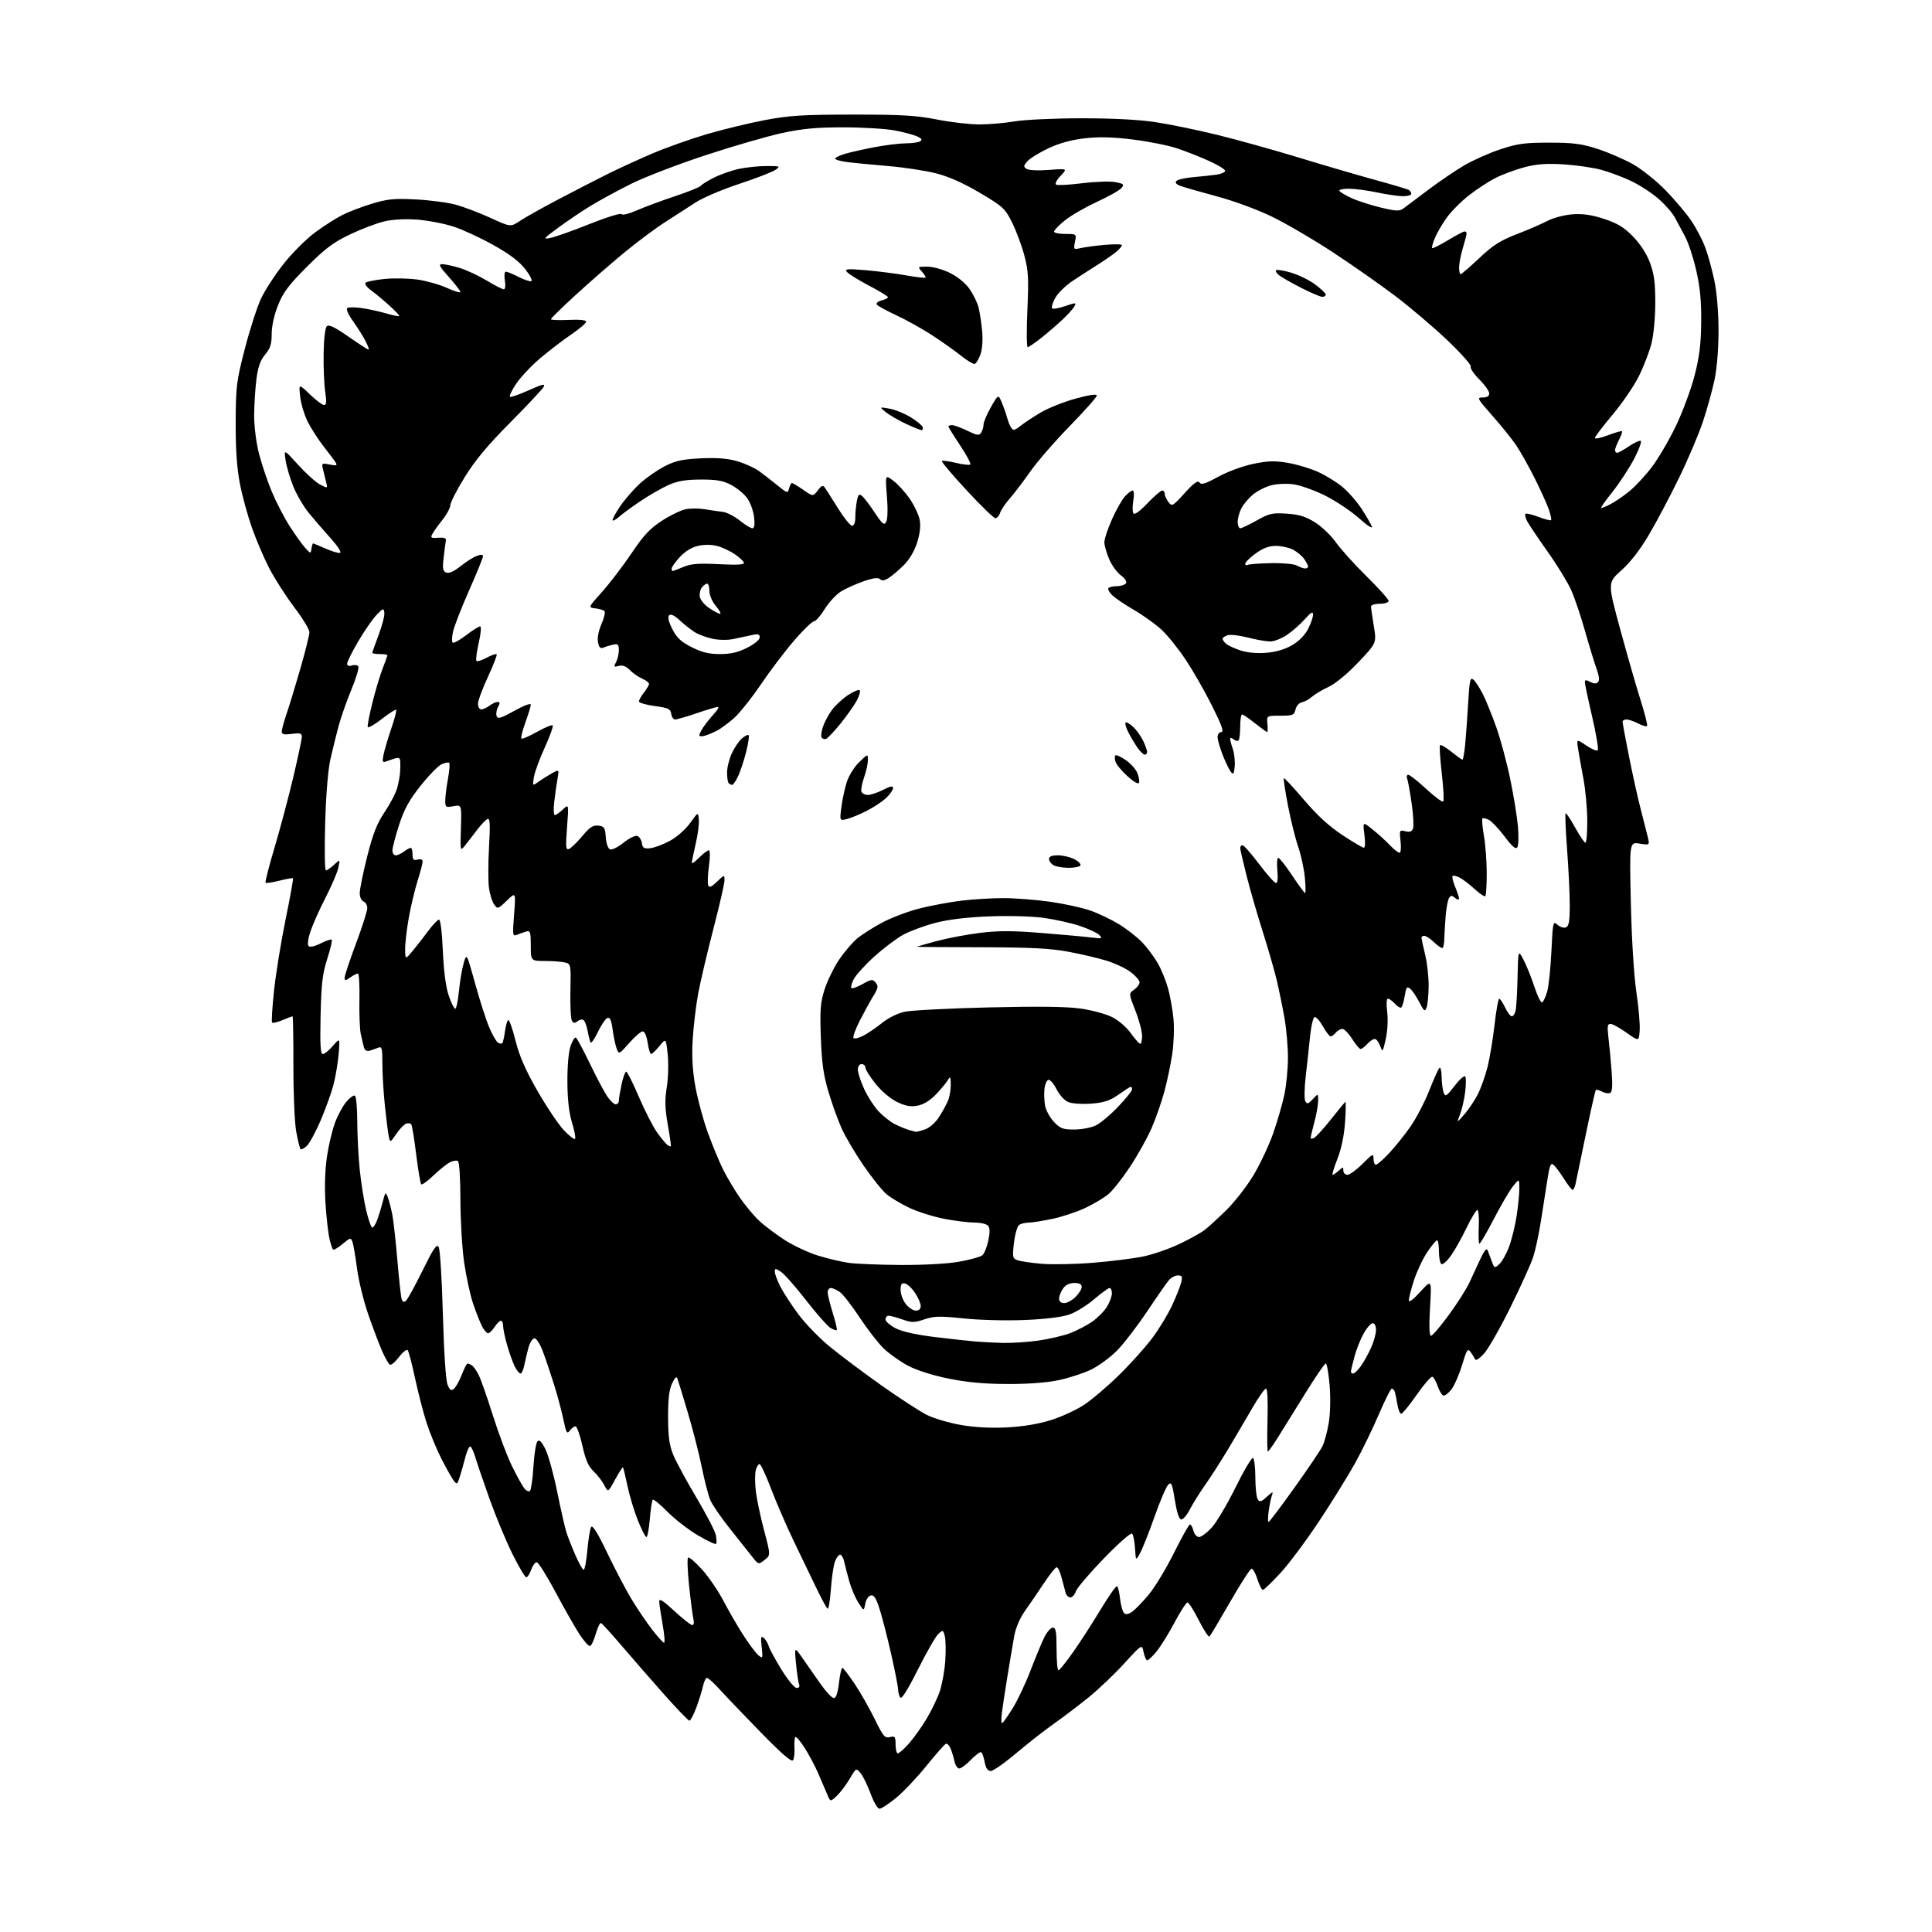 <?xml version="1.0" encoding="UTF-8" standalone="no"?>
<svg 
  version="1.1" 
  xmlns="http://www.w3.org/2000/svg" 
  xmlns:xlink="http://www.w3.org/1999/xlink" 
  xmlns:svg="http://www.w3.org/2000/svg"
  xmlns:rdf="http://www.w3.org/1999/02/22-rdf-syntax-ns#"
  xmlns:cc="http://creativecommons.org/ns#"
  xmlns:dc="http://purl.org/dc/elements/1.1/"
  viewBox="0 0 768 768"
  width="768"
  height="768"
>
<style>svg {background-color: white; }</style>"
<path stroke="none" fill="black" fill-rule="evenodd" d="M349.60,719.00C348.87,719.00 347.30,716.34 346.11,713.08C344.92,709.83 343.14,706.16 342.15,704.94C340.35,702.72 340.35,702.72 337.77,707.11C336.35,709.52 334.04,712.57 332.64,713.89C330.08,716.27 330.08,716.27 328.88,713.39C328.22,711.80 326.60,708.02 325.28,705.00C323.96,701.98 321.50,697.35 319.81,694.71C318.12,692.08 316.48,690.19 316.16,690.50C315.84,690.82 315.68,692.75 315.81,694.79C315.93,696.83 315.67,699.05 315.23,699.72C314.67,700.56 310.67,697.11 302.46,688.69C295.88,681.95 288.58,674.31 286.23,671.72C283.88,669.12 281.55,667.00 281.06,667.00C280.56,667.00 279.84,668.46 279.46,670.25C279.07,672.04 277.88,675.86 276.81,678.75C275.73,681.64 274.49,684.00 274.05,684.00C273.61,684.00 269.03,679.24 263.87,673.42C258.72,667.60 251.17,658.94 247.09,654.17C243.02,649.40 239.34,645.36 238.92,645.19C238.49,645.02 237.55,646.97 236.82,649.52C236.10,652.07 235.06,654.23 234.51,654.33C233.97,654.42 232.11,652.33 230.38,649.69C228.65,647.04 224.36,639.50 220.86,632.94C217.36,626.38 213.98,621.01 213.35,621.01C212.71,621.00 211.73,622.35 211.15,624.00C210.57,625.65 209.70,627.00 209.20,627.00C208.71,627.00 206.24,622.84 203.71,617.75C201.19,612.66 197.11,602.88 194.66,596.00C192.21,589.12 189.63,581.59 188.94,579.25C188.25,576.91 187.32,575.00 186.88,575.00C186.44,575.00 185.58,576.91 184.98,579.25C184.38,581.59 183.40,585.04 182.81,586.93C181.78,590.18 181.66,590.26 180.28,588.43C179.49,587.37 177.30,583.47 175.41,579.76C173.53,576.06 170.93,569.76 169.63,565.76C168.33,561.77 166.26,553.77 165.02,548.00C163.79,542.23 162.45,537.14 162.04,536.70C161.64,536.27 160.08,537.51 158.59,539.47C157.09,541.43 155.46,542.79 154.96,542.48C154.46,542.17 153.12,539.80 151.96,537.21C150.81,534.62 148.34,528.10 146.46,522.73C144.59,517.35 142.54,509.02 141.92,504.23C141.29,499.43 140.48,494.66 140.10,493.64C139.47,491.91 139.19,491.97 136.17,494.51C134.38,496.02 132.67,497.00 132.37,496.70C132.07,496.40 131.43,494.44 130.94,492.33C130.46,490.22 129.76,483.96 129.39,478.40C128.98,472.09 129.18,465.19 129.94,459.97C130.61,455.39 132.06,449.24 133.16,446.31C134.26,443.37 136.29,439.62 137.67,437.98C139.05,436.34 140.59,435.25 141.09,435.56C141.59,435.87 142.01,440.48 142.02,445.81C142.03,451.14 142.47,459.77 143.00,465.00C143.54,470.23 144.70,477.54 145.59,481.25C146.49,484.96 147.56,488.00 147.99,488.00C148.41,488.00 149.24,486.76 149.83,485.25C150.42,483.74 151.43,480.48 152.07,478.00C153.18,473.72 153.29,473.62 154.19,476.00C154.71,477.38 155.51,480.52 155.98,483.00C156.44,485.48 157.34,493.57 157.97,501.00C158.60,508.43 159.35,515.31 159.64,516.30C160.00,517.54 160.53,517.80 161.33,517.13C161.98,516.60 164.96,511.18 167.96,505.09C172.41,496.07 173.60,494.33 174.40,495.74C174.93,496.70 175.68,508.73 176.05,522.49C176.46,537.32 177.21,548.66 177.89,550.36C178.82,552.69 179.30,553.00 180.46,552.03C181.25,551.38 182.65,548.85 183.58,546.42C184.51,543.99 185.55,542.01 185.89,542.02C186.22,542.02 187.00,542.36 187.61,542.77C188.22,543.17 189.41,544.85 190.25,546.50C191.10,548.15 193.63,555.36 195.89,562.52C198.14,569.68 201.52,578.68 203.39,582.52C205.26,586.36 207.47,590.40 208.31,591.50C209.15,592.60 210.21,593.12 210.67,592.67C211.13,592.21 211.75,587.82 212.05,582.92C212.35,578.02 213.08,573.52 213.67,572.93C214.44,572.16 215.35,573.09 216.86,576.21C218.02,578.60 220.11,586.17 221.50,593.03C222.89,599.89 224.52,607.08 225.12,609.00C225.73,610.92 227.36,615.09 228.75,618.25C230.14,621.41 231.61,624.00 232.03,624.00C232.45,624.00 233.10,620.47 233.49,616.16C233.87,611.85 234.55,607.73 235.00,607.00C235.55,606.11 237.64,609.48 241.42,617.37C244.50,623.80 248.85,632.09 251.09,635.78C253.33,639.48 256.98,644.86 259.20,647.75C261.43,650.64 263.57,653.00 263.97,653.00C264.37,653.00 264.12,649.74 263.40,645.75C262.69,641.76 262.08,637.66 262.05,636.64C262.01,635.27 263.58,636.24 268.06,640.39C271.39,643.48 274.59,646.00 275.17,646.00C275.75,646.00 275.97,645.01 275.67,643.75C275.36,642.51 274.59,636.63 273.96,630.68C273.33,624.73 273.12,619.55 273.51,619.18C273.90,618.81 276.39,620.92 279.05,623.88C281.71,626.83 285.55,632.46 287.59,636.38C289.63,640.29 293.18,646.42 295.48,650.00C297.78,653.58 300.48,657.17 301.49,658.00C303.22,659.42 303.29,659.26 302.78,654.73C302.34,650.81 302.48,650.15 303.58,651.07C304.32,651.68 305.21,653.15 305.57,654.34C305.92,655.53 308.22,659.76 310.68,663.75C313.13,667.74 315.83,671.00 316.68,671.00C317.64,671.00 318.00,670.43 317.63,669.49C317.31,668.66 316.77,664.94 316.42,661.24C315.78,654.50 315.78,654.50 319.14,659.33C320.99,661.98 324.21,666.59 326.31,669.58C328.40,672.56 330.72,675.00 331.46,675.00C332.36,675.00 333.03,673.02 333.50,669.00C333.88,665.70 334.49,663.01 334.85,663.02C335.21,663.04 337.38,665.85 339.68,669.27C341.98,672.70 345.58,679.01 347.68,683.30C351.05,690.20 351.75,691.03 353.74,690.53C355.77,690.02 356.00,690.33 356.00,693.48C356.00,695.42 356.40,697.00 356.88,697.00C357.37,697.00 359.30,695.31 361.17,693.24C363.04,691.17 366.19,686.78 368.18,683.49C370.17,680.19 372.57,675.25 373.52,672.50C374.47,669.75 375.47,664.27 375.75,660.32C376.03,656.38 375.95,651.94 375.58,650.46C374.94,647.90 374.82,647.85 373.02,649.48C371.98,650.42 368.33,656.78 364.90,663.63C360.76,671.88 358.38,675.63 357.84,674.78C357.40,674.08 357.02,672.65 357.02,671.62C357.01,670.59 355.83,664.53 354.40,658.16C352.97,651.79 350.92,643.72 349.84,640.23C348.34,635.38 347.48,633.95 346.20,634.20C345.24,634.38 344.27,635.81 343.95,637.51C343.39,640.50 343.39,640.50 341.17,637.00C339.96,635.08 338.33,631.25 337.57,628.50C336.80,625.75 335.90,622.26 335.57,620.75C335.23,619.24 334.51,618.00 333.96,618.00C333.40,618.00 332.48,619.23 331.91,620.74C331.34,622.24 330.61,627.18 330.29,631.71C329.97,636.23 329.38,639.74 328.98,639.49C328.58,639.24 326.57,635.55 324.51,631.27C322.44,627.00 318.38,618.55 315.47,612.50C312.57,606.45 308.53,597.11 306.49,591.75C304.46,586.39 302.40,582.00 301.92,582.00C301.43,582.00 300.75,583.13 300.41,584.52C300.06,585.90 300.08,589.62 300.45,592.77C300.82,595.92 302.30,602.94 303.74,608.36C306.35,618.23 306.35,618.23 303.92,620.11C301.50,621.99 301.50,621.99 299.00,618.81C297.62,617.06 293.63,612.03 290.13,607.64C286.62,603.24 283.12,598.13 282.34,596.28C281.57,594.43 280.05,588.55 278.97,583.21C277.89,577.87 275.38,568.10 273.41,561.50C271.44,554.90 269.58,548.83 269.29,548.00C268.93,546.97 268.26,547.59 267.14,550.00C265.98,552.51 265.54,556.32 265.58,563.50C265.61,571.30 266.08,574.60 267.71,578.50C268.86,581.25 272.97,588.82 276.84,595.32C280.70,601.82 284.17,608.49 284.53,610.14C284.89,611.79 284.94,613.40 284.63,613.71C284.32,614.01 281.01,612.45 277.28,610.24C273.55,608.02 268.15,603.82 265.28,600.90C262.41,597.99 259.80,595.86 259.48,596.18C259.16,596.50 258.63,599.97 258.31,603.88C257.98,607.80 257.37,611.00 256.96,611.00C256.55,611.00 255.02,608.03 253.57,604.41C252.12,600.78 250.26,594.62 249.44,590.71C248.62,586.81 247.81,583.47 247.63,583.30C247.46,583.13 246.06,585.31 244.52,588.14C241.71,593.30 241.71,593.30 240.23,590.40C239.42,588.80 237.51,586.33 235.98,584.90C233.90,582.95 232.78,580.38 231.50,574.65C230.57,570.44 229.33,567.00 228.76,567.00C228.19,567.00 227.16,567.77 226.47,568.71C225.40,570.18 225.06,569.59 224.00,564.46C223.33,561.18 221.65,554.90 220.28,550.50C218.90,546.10 216.89,540.14 215.81,537.25C214.74,534.36 213.23,532.00 212.47,532.00C211.70,532.00 210.62,533.71 210.05,535.80C209.49,537.90 208.74,541.05 208.39,542.80C208.04,544.56 207.37,546.00 206.90,546.00C206.43,546.00 205.42,544.76 204.65,543.25C203.88,541.74 202.52,537.96 201.63,534.85C200.73,531.74 200.00,528.25 200.00,527.10C200.00,525.94 199.60,525.00 199.12,525.00C198.63,525.00 197.49,526.12 196.59,527.50C195.69,528.88 194.53,530.00 194.00,530.00C193.48,530.00 192.40,528.74 191.60,527.20C190.81,525.66 189.21,521.58 188.04,518.13C186.88,514.68 185.28,507.28 184.48,501.68C183.69,496.08 183.03,484.89 183.02,476.81C183.01,468.32 182.59,461.86 182.02,461.51C181.48,461.18 180.02,461.43 178.77,462.07C177.52,462.71 174.60,465.07 172.27,467.30C169.94,469.54 167.77,471.10 167.44,470.77C167.11,470.44 166.22,465.17 165.46,459.06C164.71,452.96 163.83,447.54 163.51,447.02C163.20,446.51 162.25,446.35 161.42,446.67C160.58,446.99 158.82,448.84 157.51,450.78C155.16,454.22 155.10,454.25 154.58,451.90C154.28,450.58 153.58,445.13 153.02,439.79C152.46,434.45 152.00,426.86 152.00,422.93C152.00,416.52 151.82,415.86 150.25,416.51C149.29,416.90 147.76,417.44 146.85,417.70C145.83,418.00 144.99,417.48 144.67,416.34C144.38,415.33 143.82,412.93 143.41,411.00C143.00,409.07 142.76,402.89 142.88,397.25C142.99,391.61 142.72,387.00 142.27,387.00C141.81,387.00 140.44,387.70 139.22,388.56C137.29,389.91 137.00,389.92 137.00,388.63C137.00,387.81 139.03,381.72 141.50,375.11C143.97,368.49 146.00,362.15 146.00,361.01C146.00,359.87 145.32,358.68 144.50,358.36C143.66,358.04 143.00,356.55 143.00,355.00C143.00,353.47 144.34,346.92 145.97,340.45C148.27,331.33 149.85,327.34 152.98,322.68C155.20,319.37 157.43,315.06 157.94,313.08C158.45,311.11 158.95,308.38 159.04,307.00C159.14,305.62 159.17,303.68 159.11,302.68C159.02,301.27 158.50,301.02 156.75,301.57C155.51,301.96 153.89,302.51 153.14,302.79C152.07,303.19 151.93,302.55 152.48,299.90C152.87,298.03 154.26,293.37 155.56,289.55C156.87,285.73 157.73,282.40 157.49,282.15C157.24,281.90 154.66,283.55 151.77,285.81C148.87,288.07 146.35,289.50 146.18,288.99C146.00,288.48 146.84,284.11 148.05,279.28C149.25,274.45 151.09,268.35 152.12,265.71C153.15,263.08 154.00,260.72 154.00,260.46C154.00,260.21 152.65,260.00 151.00,260.00C149.35,260.00 148.00,259.79 148.00,259.52C148.00,259.26 149.14,256.01 150.54,252.30C151.94,248.59 152.95,244.64 152.78,243.52C152.51,241.66 152.26,241.74 149.63,244.50C148.06,246.15 144.80,250.87 142.39,254.98C139.97,259.09 138.00,263.06 138.00,263.80C138.00,264.66 138.68,264.92 139.92,264.53C140.97,264.19 142.11,264.37 142.45,264.92C142.80,265.48 141.54,269.66 139.65,274.22C137.77,278.77 135.51,285.20 134.63,288.50C133.74,291.80 132.30,297.65 131.41,301.50C130.40,305.89 129.60,315.49 129.26,327.25C128.96,337.56 129.09,346.00 129.55,346.00C130.00,346.00 131.47,344.99 132.80,343.75C135.23,341.50 135.23,341.50 134.49,344.95C134.09,346.84 131.80,352.19 129.41,356.83C127.02,361.47 124.33,367.50 123.42,370.23C122.44,373.19 122.14,375.54 122.69,376.09C123.23,376.63 125.16,376.20 127.48,375.01C129.62,373.92 131.59,373.26 131.87,373.54C132.15,373.82 131.35,377.25 130.08,381.17C128.20,387.03 127.73,391.03 127.44,403.65C127.18,415.13 127.40,419.00 128.30,419.01C128.96,419.01 130.77,417.55 132.33,415.76C135.16,412.50 135.16,412.50 134.61,419.00C134.32,422.57 133.37,428.14 132.52,431.37C131.66,434.60 129.36,440.97 127.40,445.54C125.43,450.11 122.97,454.63 121.91,455.58C120.85,456.54 119.75,457.08 119.46,456.79C119.17,456.50 118.41,453.39 117.76,449.88C117.11,446.35 116.61,434.69 116.63,423.75C116.65,412.89 116.50,404.00 116.30,404.00C116.10,404.00 114.31,404.68 112.31,405.51C110.32,406.35 108.45,406.79 108.16,406.50C107.87,406.20 108.22,400.46 108.94,393.73C109.65,387.00 111.72,374.30 113.53,365.50C115.33,356.70 116.66,349.34 116.47,349.14C116.27,348.95 113.85,349.37 111.08,350.08C108.30,350.79 105.83,351.16 105.57,350.90C105.31,350.65 106.91,344.38 109.12,336.97C111.33,329.56 114.68,316.98 116.57,309.00C118.45,301.02 119.99,293.76 120.00,292.85C120.00,291.49 119.27,291.29 116.00,291.73C112.90,292.14 112.00,291.93 112.00,290.79C112.00,289.98 112.88,286.75 113.96,283.62C115.03,280.49 117.51,272.37 119.46,265.58C121.41,258.78 123.00,252.36 123.00,251.30C123.00,250.23 120.30,245.80 117.00,241.43C113.69,237.07 109.24,230.12 107.09,226.00C104.95,221.88 101.82,214.57 100.14,209.77C98.45,204.98 96.30,197.10 95.36,192.27C94.17,186.19 93.66,178.75 93.69,168.00C93.74,153.56 93.99,151.55 97.32,138.67C99.28,131.06 102.19,122.06 103.78,118.67C105.38,115.28 109.47,109.00 112.87,104.72C116.28,100.45 121.86,94.89 125.28,92.37C128.70,89.85 133.54,86.75 136.03,85.49C138.51,84.23 143.85,82.19 147.87,80.97C154.10,79.08 156.71,78.83 165.35,79.28C170.93,79.57 178.10,80.52 181.28,81.40C184.45,82.27 190.64,84.63 195.02,86.63C202.99,90.28 202.99,90.28 206.75,87.77C208.81,86.39 215.70,82.54 222.05,79.20C228.41,75.86 237.18,71.35 241.55,69.17C245.92,66.99 253.93,63.32 259.35,61.01C264.77,58.69 274.45,55.26 280.85,53.37C287.26,51.48 297.68,48.95 304.00,47.75C313.76,45.90 319.06,45.57 339.00,45.55C358.45,45.54 364.22,45.88 372.50,47.52C378.00,48.61 385.65,49.48 389.50,49.46C393.35,49.44 399.65,48.89 403.50,48.23C407.35,47.58 419.17,47.03 429.76,47.02C442.02,47.01 452.70,47.55 459.18,48.53C464.78,49.37 475.83,51.64 483.76,53.58C491.68,55.52 506.23,59.57 516.10,62.58C525.97,65.60 539.67,69.61 546.56,71.50C553.44,73.38 559.51,75.19 560.04,75.52C560.57,75.85 561.00,76.54 561.00,77.06C561.00,77.58 559.54,78.00 557.75,78.00C555.96,78.00 551.35,77.33 547.50,76.52C543.65,75.70 538.56,75.03 536.19,75.02C533.82,75.01 532.13,75.40 532.43,75.88C532.73,76.37 534.89,77.66 537.24,78.74C539.58,79.83 544.77,81.50 548.77,82.47C554.95,83.96 556.31,84.02 557.89,82.86C558.92,82.11 563.30,78.82 567.63,75.55C571.96,72.27 578.42,67.88 582.00,65.77C585.58,63.67 592.10,60.77 596.50,59.32C603.30,57.08 606.23,56.69 616.00,56.71C625.52,56.72 628.82,57.16 635.17,59.23C639.38,60.61 645.68,63.34 649.17,65.30C652.65,67.26 658.48,71.94 662.13,75.68C665.78,79.43 670.36,84.87 672.32,87.77C674.27,90.66 676.77,95.43 677.86,98.36C678.96,101.29 680.59,107.24 681.50,111.59C682.49,116.38 683.14,124.24 683.14,131.50C683.14,138.65 682.50,146.53 681.55,151.00C680.67,155.12 678.62,162.55 676.98,167.50C675.34,172.45 671.08,182.50 667.50,189.84C663.93,197.18 658.55,207.37 655.53,212.48C652.01,218.48 648.10,223.53 644.54,226.70C639.03,231.62 639.03,231.62 644.03,250.06C646.79,260.20 650.44,272.90 652.15,278.29C653.86,283.67 655.02,288.31 654.72,288.61C654.43,288.91 652.82,288.44 651.14,287.57C649.47,286.71 647.40,286.00 646.55,286.00C645.70,286.00 645.00,286.41 645.00,286.92C645.00,287.42 646.15,293.61 647.55,300.67C648.95,307.73 651.03,317.10 652.17,321.50C653.31,325.90 654.59,330.96 655.02,332.74C655.79,335.99 655.79,335.99 651.76,335.35C647.73,334.70 647.73,334.70 648.29,359.10C648.62,373.47 649.52,387.96 650.48,394.34C651.37,400.30 651.97,407.17 651.80,409.60C651.50,414.02 651.50,414.02 646.57,410.51C643.86,408.58 640.99,407.00 640.18,407.00C639.01,407.00 638.85,408.02 639.36,412.25C639.71,415.14 640.28,421.15 640.63,425.61C641.07,431.13 640.92,433.93 640.16,434.40C639.54,434.78 638.09,434.59 636.94,433.97C635.78,433.35 634.62,433.04 634.37,433.29C634.13,433.54 632.31,441.57 630.35,451.12C628.38,460.68 626.54,469.51 626.27,470.75C625.99,471.99 625.48,473.00 625.13,473.00C624.79,473.00 623.25,471.02 621.72,468.60C620.19,466.18 618.32,463.68 617.57,463.06C616.44,462.12 615.99,463.21 615.07,469.21C614.45,473.22 613.29,480.60 612.50,485.62C611.71,490.63 610.36,496.93 609.49,499.62C608.62,502.30 604.58,511.25 600.51,519.50C596.43,527.75 591.70,536.08 589.99,538.00C588.27,539.94 586.67,541.01 586.41,540.39C586.14,539.78 585.33,538.47 584.61,537.48C583.43,535.87 583.06,536.43 581.17,542.68C580.00,546.53 578.08,550.90 576.91,552.39C575.74,553.88 574.30,554.93 573.71,554.74C573.12,554.54 572.13,552.86 571.50,551.00C570.87,549.14 569.92,547.47 569.38,547.29C568.84,547.11 566.03,550.35 563.14,554.48C560.26,558.62 557.49,562.00 556.99,562.00C556.50,562.00 555.81,560.31 555.47,558.25C555.12,556.19 554.67,553.94 554.45,553.25C554.24,552.56 553.71,552.00 553.27,552.00C552.83,552.00 550.51,556.61 548.10,562.25C545.69,567.89 541.48,576.55 538.74,581.50C536.00,586.45 529.59,596.80 524.50,604.50C519.41,612.20 512.45,621.54 509.03,625.25C505.62,628.96 502.46,632.00 502.01,632.00C501.56,632.00 500.58,630.09 499.84,627.75C499.11,625.41 498.05,623.54 497.50,623.60C496.95,623.65 493.12,629.58 489.00,636.77C484.88,643.95 481.19,650.14 480.81,650.52C480.44,650.90 478.52,648.01 476.55,644.10C474.58,640.20 472.56,637.00 472.06,637.00C471.55,637.00 469.22,640.61 466.87,645.02C464.52,649.43 461.31,654.60 459.73,656.52C458.15,658.43 456.49,660.00 456.05,660.00C455.61,660.00 454.96,658.54 454.60,656.76C453.96,653.53 453.96,653.53 446.89,661.27C443.00,665.53 436.60,671.62 432.66,674.80C428.72,677.98 422.48,682.71 418.79,685.31C415.11,687.91 408.38,693.18 403.84,697.02C399.30,700.86 394.80,704.00 393.84,704.00C392.63,704.00 391.89,702.91 391.43,700.49C391.07,698.56 390.45,696.78 390.05,696.53C389.64,696.28 387.81,697.64 385.96,699.54C384.12,701.44 382.03,703.00 381.32,703.00C380.62,703.00 379.77,701.76 379.45,700.25C379.13,698.74 378.44,696.45 377.92,695.17C377.40,693.89 376.55,692.99 376.03,693.17C375.52,693.35 372.01,697.32 368.23,702.00C364.45,706.67 359.01,712.41 356.14,714.75C353.27,717.09 350.33,719.00 349.60,719.00zM398.32,685.00C398.61,685.00 400.46,682.41 402.44,679.25C404.42,676.09 407.67,669.23 409.67,664.00C411.67,658.78 414.15,652.81 415.18,650.75C416.20,648.69 417.71,647.00 418.52,647.00C419.71,647.00 420.00,648.66 420.00,655.50C420.00,660.17 420.34,663.99 420.75,663.98C421.16,663.97 423.79,660.71 426.59,656.73C429.38,652.76 434.30,645.14 437.52,639.80C440.73,634.47 443.67,630.30 444.05,630.53C444.43,630.76 444.97,633.03 445.25,635.56C445.54,638.10 446.24,640.64 446.80,641.20C447.51,641.91 448.54,641.74 450.08,640.65C451.32,639.79 454.31,636.70 456.72,633.79C459.13,630.88 463.62,623.44 466.70,617.25C469.77,611.06 472.62,606.00 473.03,606.00C473.45,606.00 474.07,607.12 474.41,608.50C474.76,609.88 475.76,611.00 476.63,611.00C477.51,611.00 479.78,609.31 481.67,607.25C483.57,605.19 487.83,597.99 491.16,591.25C494.48,584.52 497.60,579.25 498.10,579.56C498.59,579.87 499.01,583.35 499.02,587.31C499.02,591.26 499.45,595.16 499.96,595.97C500.75,597.21 501.32,597.06 503.61,594.97C505.94,592.85 506.22,592.77 505.61,594.45C505.22,595.53 504.64,598.34 504.32,600.70C503.99,603.07 503.98,605.00 504.28,605.00C504.59,605.00 509.20,598.89 514.53,591.43C519.86,583.96 524.88,576.54 525.68,574.93C526.48,573.33 527.62,569.14 528.20,565.63C528.82,561.88 528.96,555.68 528.54,550.62C528.14,545.88 527.46,542.00 527.02,542.00C526.58,542.00 522.95,547.29 518.95,553.75C514.95,560.21 510.06,568.08 508.09,571.24C506.12,574.40 504.27,576.99 504.00,576.99C503.73,577.00 503.66,571.38 503.85,564.50C504.07,556.85 503.83,552.00 503.24,552.00C502.70,552.00 500.25,555.49 497.79,559.75C495.32,564.01 491.02,571.33 488.23,576.00C485.43,580.67 481.34,587.07 479.12,590.20C476.90,593.34 474.16,597.73 473.02,599.95C471.89,602.18 470.36,604.00 469.62,604.00C468.72,604.00 467.87,601.48 467.04,596.38C465.97,589.71 465.63,588.94 464.36,590.21C463.56,591.01 461.13,596.71 458.96,602.87C456.79,609.04 454.22,615.52 453.25,617.29C451.50,620.50 451.50,620.50 451.19,615.50C451.02,612.75 450.50,610.11 450.03,609.64C449.55,609.16 444.59,613.51 438.84,619.46C433.15,625.34 428.12,631.24 427.67,632.57C427.21,633.91 426.23,635.00 425.48,635.00C424.74,635.00 423.91,634.21 423.63,633.25C423.35,632.29 422.62,629.59 422.02,627.25C421.42,624.91 420.53,623.00 420.05,623.00C419.57,623.00 417.32,625.81 415.04,629.25C412.76,632.69 409.38,637.64 407.52,640.26C405.46,643.16 403.77,647.06 403.19,650.26C402.67,653.14 401.44,660.45 400.45,666.50C399.46,672.55 398.46,679.19 398.22,681.25C397.98,683.31 398.03,685.00 398.32,685.00zM400.37,567.41C406.79,567.07 412.90,566.05 417.87,564.47C422.07,563.14 427.98,560.41 431.00,558.40C434.02,556.40 440.24,551.10 444.81,546.63C449.38,542.16 455.34,535.53 458.04,531.90C460.75,528.28 464.30,522.43 465.93,518.90C467.56,515.38 469.19,511.26 469.55,509.75C470.11,507.46 469.89,507.00 468.26,507.00C467.19,507.00 465.62,507.79 464.77,508.75C463.92,509.71 459.97,515.38 455.98,521.34C451.99,527.30 446.56,534.34 443.92,536.99C441.27,539.64 436.71,542.98 433.78,544.41C430.85,545.84 425.09,547.73 420.98,548.61C416.21,549.63 408.77,550.19 400.45,550.16C391.23,550.13 384.34,549.50 376.96,547.99C370.67,546.71 364.29,544.67 360.89,542.86C357.79,541.21 353.48,538.15 351.31,536.07C349.14,533.98 344.84,528.43 341.74,523.74C338.65,519.04 335.09,514.48 333.84,513.60C332.58,512.72 330.98,512.00 330.28,512.00C329.57,512.00 329.01,512.79 329.01,513.75C329.02,514.71 329.93,518.38 331.03,521.90C332.13,525.42 332.85,528.49 332.62,528.72C332.38,528.95 331.23,528.54 330.05,527.82C328.87,527.09 324.51,522.14 320.37,516.81C316.23,511.48 311.75,506.41 310.42,505.54C308.23,504.11 308.00,504.11 308.00,505.52C308.00,506.38 308.95,508.97 310.12,511.29C311.29,513.61 314.49,518.55 317.24,522.28C319.99,526.01 325.64,531.86 329.80,535.28C333.96,538.70 343.24,545.66 350.43,550.75C357.62,555.83 365.75,561.12 368.50,562.48C371.25,563.85 377.32,565.63 382.00,566.45C387.56,567.41 393.92,567.74 400.37,567.41zM537.93,546.00C538.44,546.00 539.80,544.68 540.95,543.07C542.09,541.46 543.92,538.20 544.99,535.82C546.07,533.45 546.97,530.26 546.98,528.75C546.99,527.13 546.46,526.00 545.68,526.00C544.96,526.00 543.33,527.84 542.07,530.09C540.81,532.34 539.15,536.50 538.40,539.34C537.64,542.18 537.02,544.84 537.01,545.25C537.01,545.66 537.42,546.00 537.93,546.00zM398.68,533.83C402.08,533.92 408.35,533.51 412.63,532.92C416.91,532.32 422.62,530.99 425.33,529.97C428.04,528.94 432.00,526.89 434.13,525.41C436.26,523.93 438.91,521.27 440.00,519.49C441.10,517.72 442.00,515.30 442.00,514.13C442.00,512.96 441.59,512.00 441.08,512.00C440.58,512.00 437.82,514.00 434.95,516.45C432.08,518.90 427.66,521.64 425.12,522.53C422.21,523.56 415.64,524.37 407.40,524.72C400.05,525.03 389.41,524.76 383.13,524.10C373.59,523.10 371.31,523.16 367.47,524.46C363.49,525.81 362.50,525.82 358.74,524.51C356.41,523.69 353.94,523.02 353.25,523.01C352.56,523.01 352.00,523.67 352.00,524.48C352.00,525.29 353.83,526.89 356.08,528.04C358.69,529.37 364.33,530.62 371.83,531.52C378.25,532.30 385.52,533.09 388.00,533.29C390.48,533.49 395.28,533.73 398.68,533.83zM568.84,531.00C569.40,531.00 572.58,527.29 575.90,522.75C579.22,518.21 582.88,512.48 584.04,510.00C585.20,507.52 587.18,503.25 588.45,500.50C590.00,497.16 590.96,496.00 591.35,497.00C591.68,497.82 592.42,499.80 593.00,501.38C594.02,504.17 594.12,504.21 596.00,502.50C597.08,501.52 598.82,498.43 599.87,495.61C600.92,492.80 602.28,487.26 602.89,483.31C603.50,479.35 603.98,474.40 603.96,472.31C603.93,468.50 603.93,468.50 601.48,471.49C600.14,473.14 596.67,479.07 593.77,484.66C590.88,490.26 588.29,494.63 588.03,494.36C587.77,494.10 587.68,490.99 587.84,487.44C588.00,483.90 587.74,481.00 587.26,481.00C586.78,481.00 584.84,484.23 582.94,488.17C581.05,492.11 578.25,497.08 576.72,499.21C575.19,501.33 573.50,502.81 572.97,502.48C572.43,502.15 572.00,499.88 572.00,497.44C572.00,495.00 571.66,493.01 571.25,493.03C570.84,493.04 569.07,495.18 567.33,497.78C565.59,500.37 563.23,505.39 562.08,508.92C560.94,512.44 560.02,516.04 560.04,516.92C560.07,517.89 561.84,516.56 564.60,513.50C569.12,508.50 569.12,508.50 568.46,519.75C568.03,527.21 568.16,531.00 568.84,531.00zM364.07,521.00C365.28,521.00 366.00,520.31 366.00,519.15C366.00,518.13 364.97,515.77 363.71,513.90C362.46,512.04 360.66,510.37 359.71,510.18C358.41,509.93 358.00,510.55 358.00,512.79C358.00,514.41 358.93,516.92 360.07,518.37C361.21,519.81 363.01,521.00 364.07,521.00zM423.05,518.00C424.17,518.00 426.20,516.90 427.55,515.55C428.90,514.20 430.00,512.40 430.00,511.55C430.00,510.50 429.04,510.00 427.06,510.00C425.15,510.00 423.57,510.78 422.56,512.22C421.70,513.44 421.00,515.24 421.00,516.22C421.00,517.35 421.75,518.00 423.05,518.00zM358.00,502.84C367.25,502.89 376.65,502.37 381.31,501.54C385.60,500.77 389.74,499.63 390.49,499.01C391.25,498.38 392.31,495.77 392.86,493.20C393.54,490.00 393.53,488.13 392.81,487.27C392.23,486.57 389.82,486.00 387.47,486.00C385.11,486.00 379.69,485.33 375.42,484.52C371.16,483.70 364.93,481.75 361.58,480.18C358.24,478.60 354.09,476.13 352.36,474.67C350.64,473.21 346.51,468.04 343.18,463.18C339.85,458.32 335.94,451.68 334.50,448.42C333.05,445.17 330.72,438.68 329.32,434.00C327.36,427.45 326.66,422.52 326.30,412.50C325.90,401.51 326.12,398.55 327.76,393.40C328.83,390.04 331.39,384.74 333.46,381.63C335.52,378.52 338.84,374.63 340.82,373.00C342.81,371.36 347.37,368.48 350.96,366.59C354.56,364.71 361.10,362.25 365.50,361.13C369.90,360.02 377.31,358.63 381.97,358.05C386.63,357.47 394.28,357.01 398.97,357.02C403.66,357.03 412.00,357.68 417.50,358.47C423.00,359.26 430.12,360.81 433.32,361.92C436.52,363.03 441.70,365.50 444.82,367.40C447.94,369.31 452.13,372.58 454.12,374.68C456.11,376.78 458.89,380.52 460.29,383.00C461.70,385.48 463.52,389.98 464.35,393.00C465.17,396.02 466.13,401.43 466.48,405.00C466.82,408.57 466.60,414.88 465.98,419.00C465.37,423.12 463.95,429.88 462.83,434.00C461.72,438.12 459.44,444.62 457.78,448.44C456.12,452.26 452.30,459.11 449.30,463.67C446.30,468.22 442.42,473.16 440.68,474.63C438.93,476.11 434.76,478.61 431.41,480.18C428.06,481.75 422.21,483.70 418.41,484.50C414.61,485.31 410.38,485.98 409.00,486.00C407.62,486.02 405.90,486.41 405.16,486.88C404.42,487.35 403.48,490.53 403.08,493.96C402.40,499.69 402.51,500.24 404.42,500.95C405.57,501.37 409.88,502.01 414.00,502.37C418.12,502.73 427.35,502.55 434.50,501.97C441.65,501.39 450.63,500.26 454.46,499.47C458.30,498.67 464.74,496.45 468.79,494.52C472.84,492.60 477.35,490.10 478.82,488.97C480.30,487.84 484.23,484.24 487.56,480.96C490.89,477.69 495.76,471.40 498.39,466.98C501.02,462.56 504.51,455.09 506.16,450.38C507.80,445.66 509.78,438.81 510.56,435.15C511.33,431.49 511.97,424.90 511.98,420.50C511.99,416.10 511.35,408.90 510.57,404.50C509.78,400.10 508.41,393.43 507.53,389.67C506.64,385.92 504.15,377.27 501.99,370.46C499.82,363.64 496.91,353.58 495.53,348.10C494.14,342.62 493.00,337.66 493.00,337.07C493.00,336.48 493.42,336.00 493.94,336.00C494.46,336.00 497.43,339.38 500.53,343.50C503.64,347.62 506.64,351.00 507.22,351.00C507.86,351.00 508.07,349.10 507.77,346.00C507.51,343.25 507.67,341.00 508.14,341.00C508.60,341.00 511.08,344.15 513.64,348.00C516.20,351.85 518.52,355.00 518.79,355.00C519.07,355.00 519.02,352.19 518.69,348.75C518.36,345.31 517.18,339.86 516.06,336.63C514.94,333.41 513.11,326.03 511.99,320.23C510.88,314.44 510.13,309.54 510.33,309.33C510.54,309.13 514.14,313.00 518.33,317.93C523.57,324.08 528.37,328.49 533.62,331.95C537.83,334.73 541.68,337.00 542.17,337.00C542.67,337.00 542.76,334.71 542.38,331.79C541.69,326.58 541.69,326.58 545.59,329.70C547.74,331.41 550.82,334.21 552.44,335.91C554.05,337.61 555.80,339.00 556.32,339.00C556.85,339.00 557.03,336.99 556.74,334.42C556.24,329.99 556.30,329.86 558.64,330.44C560.36,330.88 561.23,330.57 561.70,329.35C562.06,328.41 561.81,323.91 561.15,319.33C560.49,314.76 559.69,310.34 559.37,309.51C559.05,308.68 559.26,308.00 559.84,308.00C560.41,308.00 563.63,310.54 566.97,313.64C570.32,316.74 573.35,318.98 573.71,318.62C574.07,318.27 573.80,313.21 573.12,307.37C572.45,301.54 572.14,296.52 572.45,296.22C572.75,295.92 574.77,297.09 576.94,298.83C579.11,300.57 581.09,302.00 581.35,302.00C581.61,302.00 582.08,299.41 582.40,296.25C582.72,293.09 583.26,285.65 583.60,279.72C584.14,270.40 584.42,269.11 585.69,270.16C586.50,270.83 588.19,273.43 589.46,275.94C590.73,278.45 593.15,284.41 594.84,289.19C596.52,293.97 599.00,303.19 600.34,309.69C601.69,316.18 603.06,324.65 603.40,328.50C603.74,332.35 603.63,336.09 603.16,336.80C602.55,337.74 601.17,336.58 598.15,332.58C595.86,329.54 593.05,326.56 591.90,325.95C590.76,325.34 589.59,325.07 589.30,325.36C589.01,325.65 589.28,328.76 589.89,332.28C590.50,335.79 591.00,342.49 591.00,347.17C591.00,351.84 590.75,355.92 590.44,356.23C590.13,356.54 588.24,355.29 586.25,353.46C584.25,351.63 581.58,349.58 580.31,348.90C579.04,348.22 577.75,347.92 577.44,348.22C577.13,348.53 577.58,350.46 578.44,352.51C579.30,354.57 580.00,356.69 580.00,357.24C580.00,357.79 579.29,357.66 578.42,356.94C577.12,355.86 576.70,355.87 576.00,357.00C575.53,357.75 574.95,360.87 574.69,363.93C574.44,367.00 574.19,371.02 574.14,372.89C574.10,374.75 573.82,376.52 573.52,376.81C573.22,377.11 571.72,376.15 570.18,374.68C568.65,373.20 566.85,372.00 566.20,372.00C565.54,372.00 565.02,372.34 565.04,372.75C565.06,373.16 565.72,376.20 566.52,379.50C567.32,382.80 567.94,388.43 567.91,392.00C567.88,395.57 567.51,399.40 567.08,400.50C566.39,402.27 566.06,402.03 564.22,398.43C563.08,396.20 561.45,393.79 560.60,393.08C559.26,391.97 558.97,392.35 558.40,395.92C558.03,398.19 557.41,400.25 557.00,400.50C556.60,400.75 555.46,400.06 554.48,398.98C553.49,397.89 552.26,397.00 551.73,397.00C551.15,397.00 551.03,399.11 551.43,402.26C551.81,405.31 551.57,409.81 550.86,413.01C549.69,418.29 549.60,418.39 548.63,415.75C548.07,414.24 547.10,413.00 546.46,413.00C545.83,413.00 544.50,413.90 543.50,415.00C542.50,416.10 541.32,417.00 540.86,417.00C540.40,417.00 538.89,415.20 537.50,413.00C536.11,410.80 534.36,409.00 533.61,409.00C532.86,409.00 531.68,409.68 531.00,410.50C530.32,411.32 529.39,412.00 528.94,412.00C528.49,412.00 527.11,410.19 525.87,407.98C524.63,405.77 523.14,404.12 522.56,404.31C521.97,404.50 521.17,408.00 520.76,412.08C520.36,416.16 519.58,423.27 519.04,427.89C518.50,432.50 518.43,436.94 518.88,437.75C519.57,438.99 520.06,438.85 521.85,436.93C524.00,434.62 524.00,434.62 523.99,437.56C523.98,439.18 523.31,442.98 522.50,446.00C521.69,449.02 521.02,451.86 521.01,452.30C521.01,452.74 521.64,452.74 522.43,452.30C523.22,451.86 526.20,448.57 529.05,445.00C531.90,441.42 534.47,438.27 534.76,438.00C535.04,437.73 535.01,441.32 534.68,446.00C534.30,451.50 533.22,456.70 531.62,460.75C530.26,464.19 529.42,467.00 529.75,467.00C530.07,467.00 531.17,466.26 532.17,465.35C533.87,463.81 534.00,463.81 534.00,465.35C534.00,466.26 534.73,467.00 535.63,467.00C536.53,467.00 539.23,465.03 541.63,462.63C545.66,458.60 546.00,458.45 546.00,460.63C546.00,461.93 546.43,463.00 546.94,463.00C547.46,463.00 549.83,460.94 552.19,458.42C554.56,455.89 558.37,451.15 560.65,447.88C562.94,444.60 566.27,438.23 568.06,433.71C569.84,429.20 571.69,425.07 572.15,424.55C572.63,424.01 573.03,425.53 573.07,428.05C573.11,430.50 573.48,433.36 573.89,434.42C574.55,436.11 575.08,435.77 578.24,431.63C580.22,429.05 582.12,427.38 582.46,427.93C582.80,428.48 582.78,431.31 582.41,434.22C582.04,437.12 581.13,441.07 580.38,443.00C579.03,446.50 579.03,446.50 582.09,443.00C583.77,441.07 586.19,437.48 587.45,435.00C588.71,432.52 590.47,427.57 591.35,424.00C592.24,420.43 593.48,412.89 594.12,407.25C594.76,401.61 595.59,397.00 595.96,397.00C596.33,397.00 597.38,398.57 598.30,400.50C599.22,402.43 600.42,404.00 600.96,404.00C601.51,404.00 602.20,402.99 602.48,401.75C602.77,400.51 603.12,394.55 603.25,388.50C603.50,377.50 603.50,377.50 605.61,381.50C606.77,383.70 608.72,388.54 609.95,392.26C611.17,395.97 612.56,398.77 613.05,398.47C613.53,398.17 614.42,396.26 615.02,394.21C615.62,392.17 616.38,384.98 616.70,378.23C617.27,366.45 617.37,366.02 619.11,367.60C620.11,368.50 621.62,368.98 622.46,368.65C623.67,368.19 624.00,366.31 624.00,359.78C623.99,355.23 623.52,345.26 622.94,337.64C622.37,330.01 622.10,323.57 622.34,323.32C622.59,323.07 624.29,325.60 626.13,328.94C627.96,332.27 629.81,335.00 630.23,335.00C630.65,335.00 630.98,331.06 630.97,326.25C630.95,321.44 630.25,313.90 629.42,309.50C628.59,305.10 627.64,299.75 627.30,297.61C626.70,293.72 626.70,293.72 630.56,296.35C632.69,297.79 634.74,298.64 635.13,298.24C635.51,297.83 634.52,291.88 632.93,285.00C631.33,278.12 630.02,271.92 630.01,271.21C630.00,270.22 630.47,270.18 632.11,271.06C633.52,271.82 634.55,271.85 635.22,271.18C635.90,270.50 635.71,268.75 634.65,265.83C633.79,263.45 631.73,256.72 630.08,250.87C628.43,245.03 625.97,237.73 624.61,234.66C623.25,231.59 619.02,224.67 615.20,219.29C611.38,213.90 607.72,208.45 607.05,207.16C606.38,205.88 606.09,204.58 606.40,204.27C606.70,203.96 609.02,204.50 611.54,205.46C614.06,206.42 616.32,207.01 616.57,206.76C616.82,206.51 616.40,204.54 615.63,202.38C614.87,200.21 612.33,194.63 609.99,189.97C607.65,185.31 604.37,179.47 602.70,177.00C601.03,174.53 596.78,169.24 593.24,165.25C587.21,158.44 586.98,158.00 589.41,158.00C591.13,158.00 592.00,157.46 592.00,156.38C592.00,155.49 590.20,152.97 588.01,150.77C585.81,148.58 584.30,146.32 584.65,145.75C585.00,145.19 580.84,140.48 575.39,135.30C569.95,130.11 560.55,122.13 554.50,117.55C548.45,112.98 537.25,105.15 529.62,100.14C521.99,95.14 511.19,88.83 505.62,86.12C499.84,83.31 490.40,79.84 483.61,78.02C477.07,76.27 470.58,74.41 469.19,73.88C467.48,73.23 467.00,72.60 467.69,71.91C468.26,71.34 471.37,70.66 474.61,70.39C477.85,70.12 481.96,69.67 483.75,69.40C485.54,69.13 487.00,68.45 487.00,67.89C487.00,67.33 484.15,65.58 480.68,64.01C477.20,62.43 471.50,60.18 468.01,59.00C464.51,57.83 456.59,56.23 450.40,55.47C442.33,54.47 436.90,54.33 431.20,54.98C425.89,55.58 421.11,56.90 416.78,58.94C413.22,60.62 409.47,62.93 408.45,64.06C406.84,65.83 406.79,66.26 408.04,67.12C408.88,67.69 412.65,67.88 416.94,67.55C424.38,66.99 424.38,66.99 421.61,69.89C420.03,71.53 419.27,73.05 419.84,73.40C420.39,73.74 425.03,73.49 430.17,72.84C435.30,72.20 441.22,72.00 443.32,72.39C446.69,73.03 446.99,73.31 445.82,74.73C445.10,75.62 440.68,78.11 436.00,80.27C431.32,82.43 425.59,85.76 423.25,87.66C420.91,89.57 419.00,91.55 419.00,92.07C419.00,92.58 421.01,93.00 423.48,93.00C427.95,93.00 427.95,93.00 427.32,96.15C426.71,99.20 426.78,99.27 429.60,98.61C431.19,98.24 435.54,97.66 439.25,97.33C442.96,97.00 446.00,97.06 446.00,97.46C446.00,97.85 444.99,99.03 443.75,100.08C442.51,101.12 439.25,103.40 436.50,105.13C433.75,106.86 429.20,109.80 426.40,111.66C423.59,113.52 420.46,116.59 419.44,118.48C418.42,120.37 417.88,122.21 418.24,122.57C418.60,122.93 420.94,122.53 423.45,121.67C427.70,120.22 427.94,120.23 427.08,121.81C426.57,122.74 424.44,125.11 422.33,127.08C420.22,129.06 416.43,132.32 413.90,134.33C411.37,136.35 408.95,138.00 408.52,138.00C408.09,138.00 408.04,131.36 408.40,123.25C408.96,110.60 408.78,107.50 407.18,101.50C406.15,97.65 403.98,91.80 402.34,88.50C399.55,82.87 398.78,82.15 389.54,76.67C383.00,72.80 377.16,70.19 372.13,68.91C367.97,67.84 359.37,66.53 353.03,66.00C346.69,65.47 339.36,64.76 336.75,64.42C334.14,64.09 332.00,63.48 332.00,63.06C332.00,62.65 333.70,61.81 335.78,61.18C337.87,60.56 343.15,59.36 347.53,58.52C351.92,57.69 357.52,56.99 360.00,56.98C362.48,56.98 365.08,56.60 365.78,56.16C366.71,55.57 366.39,55.04 364.61,54.23C363.27,53.62 359.32,52.56 355.83,51.88C352.35,51.20 343.20,50.63 335.50,50.62C324.69,50.61 319.11,51.12 311.00,52.86C305.23,54.10 291.50,58.07 280.50,61.69C269.50,65.30 256.12,70.45 250.77,73.13C245.41,75.81 238.14,79.77 234.62,81.93C231.09,84.09 225.35,87.96 221.85,90.55C215.82,95.01 215.68,95.21 219.00,94.52C220.93,94.13 227.90,91.64 234.50,89.00C241.10,86.36 246.76,84.61 247.07,85.12C247.39,85.63 250.07,84.98 253.07,83.66C256.06,82.35 262.89,79.81 268.27,78.01C273.64,76.22 278.28,74.35 278.59,73.86C278.89,73.37 281.25,71.90 283.82,70.61C286.39,69.31 290.88,67.74 293.80,67.12C296.71,66.51 301.65,66.00 304.77,66.00C310.12,66.00 310.32,66.09 308.28,67.51C307.09,68.35 300.58,70.86 293.81,73.11C287.04,75.35 279.25,78.67 276.50,80.49C273.75,82.30 268.35,85.78 264.50,88.23C260.65,90.68 253.22,96.22 248.00,100.53C242.78,104.85 234.11,112.41 228.75,117.33C223.39,122.25 219.00,126.55 219.00,126.89C219.00,127.22 222.15,127.35 226.00,127.17C230.41,126.96 233.00,127.22 233.00,127.88C233.00,128.46 230.33,130.74 227.07,132.96C223.80,135.17 218.23,139.45 214.69,142.45C211.14,145.46 206.82,150.07 205.08,152.70C203.34,155.32 202.31,157.60 202.80,157.77C203.28,157.93 206.68,156.71 210.36,155.06C215.66,152.69 216.84,152.42 216.11,153.78C215.61,154.73 209.61,161.12 202.79,168.00C193.81,177.04 188.80,183.05 184.69,189.74C181.56,194.82 179.00,199.82 179.00,200.85C179.00,201.88 177.61,204.47 175.91,206.61C174.20,208.75 172.39,211.29 171.87,212.26C171.04,213.79 171.34,213.99 174.21,213.76C176.36,213.59 177.42,213.92 177.26,214.71C177.13,215.37 176.74,218.40 176.38,221.44C175.83,226.07 176.00,227.06 177.42,227.61C178.50,228.02 180.49,227.14 183.00,225.12C185.14,223.40 188.04,221.55 189.45,221.02C191.21,220.35 192.00,220.38 192.00,221.13C192.00,221.72 189.52,227.80 186.50,234.64C183.47,241.48 180.59,248.86 180.10,251.04C179.61,253.23 179.56,255.23 179.98,255.49C180.41,255.75 182.81,254.40 185.32,252.48C187.83,250.57 190.31,249.00 190.84,249.00C191.40,249.00 191.18,251.74 190.30,255.57C189.48,259.18 189.07,262.40 189.40,262.73C189.72,263.06 191.55,262.48 193.45,261.45C195.36,260.43 197.14,259.81 197.42,260.08C197.69,260.36 196.14,264.39 193.97,269.04C191.80,273.69 190.02,278.51 190.01,279.75C190.00,280.99 190.59,282.00 191.31,282.00C192.03,282.00 193.49,281.34 194.56,280.53C195.63,279.72 197.08,279.05 197.79,279.03C198.78,279.01 198.82,279.47 197.96,281.08C197.35,282.22 197.11,283.83 197.42,284.66C197.90,285.90 199.19,285.51 204.50,282.54C208.19,280.48 211.00,279.42 211.00,280.10C211.00,280.76 210.04,283.94 208.86,287.17C207.68,290.40 206.96,293.29 207.26,293.59C207.55,293.89 210.34,292.70 213.44,290.94C216.55,289.19 219.36,288.03 219.69,288.36C220.02,288.69 218.61,292.64 216.56,297.13C214.51,301.63 212.56,306.92 212.24,308.89C211.66,312.47 211.66,312.47 214.08,310.74C215.41,309.79 217.80,308.29 219.40,307.40C222.29,305.80 222.29,305.80 221.61,309.65C221.23,311.77 220.65,315.86 220.32,318.75C219.99,321.64 220.09,324.00 220.55,324.00C221.00,324.00 222.44,323.00 223.74,321.78C226.11,319.55 226.11,319.55 225.41,328.80C224.81,336.70 224.92,337.97 226.17,337.49C226.98,337.18 229.34,334.89 231.42,332.41C234.42,328.82 235.74,327.95 237.85,328.19C240.20,328.47 240.53,328.98 240.81,332.80C240.99,335.32 241.70,337.33 242.51,337.64C243.27,337.94 245.70,336.73 247.90,334.96C250.14,333.16 252.55,332.00 253.37,332.31C254.18,332.62 254.99,333.92 255.17,335.19C255.44,337.11 256.01,337.44 258.50,337.17C260.15,337.00 263.68,335.67 266.34,334.22C269.07,332.73 272.55,329.67 274.34,327.17C277.50,322.74 277.50,322.74 277.80,325.74C277.97,327.38 277.41,331.74 276.55,335.43C275.70,339.11 275.00,342.51 275.00,342.99C275.00,343.46 276.32,342.53 277.92,340.92C279.53,339.32 281.26,338.00 281.76,338.00C282.30,338.00 282.32,340.52 281.82,344.23C281.35,347.66 281.21,351.11 281.51,351.89C281.93,352.98 282.76,352.65 285.03,350.47C287.98,347.65 288.00,347.64 288.00,349.94C288.00,351.21 286.00,359.95 283.55,369.37C281.11,378.79 278.41,390.27 277.55,394.88C276.69,399.49 275.72,407.59 275.38,412.88C274.95,419.67 275.24,425.20 276.37,431.65C277.25,436.69 279.50,445.05 281.37,450.22C283.25,455.40 286.02,462.08 287.53,465.07C289.04,468.06 291.97,472.98 294.04,476.00C296.11,479.02 299.54,483.14 301.65,485.15C303.77,487.16 308.41,490.66 311.96,492.94C315.51,495.21 321.50,498.01 325.27,499.15C329.04,500.30 334.46,501.58 337.31,501.99C340.17,502.41 349.48,502.79 358.00,502.84zM266.68,455.66C266.81,455.53 266.26,451.67 265.46,447.09C264.32,440.61 264.24,437.28 265.06,432.15C265.64,428.52 265.80,422.65 265.42,419.10C264.73,412.65 264.73,412.65 262.12,415.84C260.68,417.59 259.19,419.01 258.81,419.01C258.43,419.00 257.82,416.98 257.45,414.50C257.05,411.82 256.25,410.00 255.47,410.00C254.76,410.00 252.34,412.08 250.11,414.62C246.11,419.16 246.03,419.20 245.14,416.87C244.65,415.57 243.93,412.17 243.54,409.31C243.02,405.49 242.47,404.27 241.45,404.66C240.69,404.95 238.99,407.46 237.67,410.22C236.35,412.99 235.05,414.86 234.77,414.38C234.49,413.90 233.96,411.83 233.59,409.79C233.22,407.74 232.47,405.79 231.92,405.45C231.36,405.11 230.30,405.34 229.55,405.96C228.51,406.82 227.97,406.78 227.35,405.80C226.89,405.08 226.62,399.71 226.75,393.87C226.98,383.59 226.91,383.21 224.75,382.63C223.51,382.30 219.91,382.02 216.75,382.01C211.00,382.00 211.00,382.00 211.00,375.88C211.00,370.53 210.78,369.83 209.25,370.27C208.29,370.55 206.64,371.13 205.59,371.56C203.77,372.30 203.71,371.94 204.36,363.45C205.05,354.56 205.05,354.56 201.45,358.03C198.02,361.35 197.80,361.42 196.47,359.61C195.71,358.58 194.78,355.69 194.40,353.19C194.03,350.69 194.02,343.34 194.39,336.84C194.92,327.46 194.79,325.15 193.78,325.58C193.07,325.88 191.25,327.78 189.72,329.81C188.19,331.84 186.03,334.62 184.93,336.00C182.93,338.50 182.93,338.50 183.22,329.19C183.50,319.87 183.50,319.87 180.25,320.48C177.20,321.05 177.00,320.92 177.00,318.23C177.00,316.66 177.48,312.77 178.07,309.59C178.66,306.41 178.88,303.55 178.57,303.24C178.26,302.93 176.90,303.18 175.55,303.80C174.20,304.41 170.43,308.26 167.18,312.36C162.62,318.10 160.67,321.66 158.63,327.96C157.18,332.45 156.00,337.00 156.00,338.06C156.00,339.13 156.59,340.00 157.31,340.00C158.03,340.00 159.49,339.34 160.56,338.53C161.63,337.72 162.84,337.05 163.25,337.03C163.66,337.01 164.00,338.18 164.00,339.62C164.00,341.74 164.38,342.13 166.00,341.71C167.25,341.38 168.00,341.68 168.00,342.50C168.00,343.23 167.10,346.67 165.99,350.16C164.89,353.65 163.31,360.27 162.49,364.88C161.67,369.49 161.02,375.12 161.05,377.38C161.10,381.50 161.10,381.50 164.03,378.00C165.64,376.07 168.43,372.50 170.23,370.06C172.03,367.62 173.96,365.60 174.50,365.56C175.09,365.53 175.72,370.66 176.04,378.00C176.40,386.08 177.22,392.36 178.37,395.75C179.36,398.64 180.52,401.00 180.95,401.00C181.39,401.00 182.05,397.86 182.43,394.02C182.81,390.17 183.65,385.18 184.31,382.91C185.50,378.79 185.50,378.79 188.92,391.14C190.80,397.94 193.33,405.80 194.56,408.62C195.78,411.44 197.31,414.07 197.95,414.47C198.60,414.87 199.37,414.97 199.65,414.68C199.94,414.40 200.42,412.32 200.72,410.06C201.02,407.80 201.61,405.74 202.02,405.49C202.43,405.24 203.73,408.89 204.91,413.60C206.48,419.87 208.84,425.28 213.68,433.70C217.32,440.04 222.03,447.05 224.15,449.28C226.27,451.51 228.27,453.06 228.59,452.74C228.92,452.41 228.38,449.53 227.40,446.32C226.18,442.38 225.59,437.12 225.55,430.00C225.52,423.67 226.03,418.01 226.83,415.74C227.56,413.67 228.51,412.20 228.94,412.46C229.37,412.73 231.85,417.35 234.45,422.72C237.04,428.10 240.14,433.96 241.33,435.74C242.53,437.53 244.06,438.99 244.75,438.99C245.44,439.00 246.00,438.35 246.00,437.55C246.00,436.75 246.49,433.83 247.08,431.05C247.68,428.27 248.51,426.00 248.92,426.00C249.34,426.00 251.60,430.50 253.95,436.01C256.30,441.51 259.60,447.92 261.27,450.26C262.95,452.59 264.80,454.81 265.38,455.20C265.96,455.58 266.55,455.79 266.68,455.66zM364.10,449.91C364.43,449.96 366.08,449.52 367.76,448.93C369.47,448.34 371.87,446.23 373.19,444.18C374.50,442.16 376.11,439.24 376.78,437.70C377.45,436.16 377.97,433.24 377.94,431.20C377.89,427.88 377.76,427.71 376.69,429.49C376.04,430.58 373.90,433.13 371.95,435.15C369.70,437.49 367.06,439.09 364.73,439.52C361.97,440.04 359.95,439.67 356.56,438.03C353.93,436.75 350.37,433.74 348.02,430.79C345.81,428.01 344.00,425.12 344.00,424.37C344.00,423.62 343.32,423.00 342.50,423.00C341.61,423.00 341.00,423.91 341.01,425.25C341.02,426.49 342.17,429.98 343.57,433.00C344.97,436.02 347.56,440.00 349.31,441.84C351.06,443.67 353.85,445.88 355.49,446.74C357.14,447.60 359.61,448.65 360.99,449.07C362.37,449.48 363.77,449.87 364.10,449.91zM427.00,449.00C429.86,449.00 433.69,448.29 435.52,447.42C437.35,446.56 441.35,443.22 444.42,440.00C447.49,436.78 450.00,433.67 450.00,433.07C450.00,432.48 449.79,432.00 449.53,432.00C449.27,432.00 447.08,433.40 444.65,435.11C441.17,437.56 438.91,438.31 433.87,438.70C430.37,438.97 426.28,438.72 424.79,438.14C423.20,437.52 421.22,435.39 419.99,432.97C418.84,430.72 417.35,429.05 416.70,429.26C416.04,429.48 415.35,431.16 415.17,433.01C414.99,434.86 415.12,437.83 415.45,439.61C415.79,441.40 417.35,444.24 418.93,445.93C421.42,448.60 422.49,449.00 427.00,449.00zM453.25,414.94C453.66,414.97 454.00,413.55 454.00,411.77C454.00,410.00 452.80,405.48 451.33,401.74C448.66,394.93 448.66,394.93 450.83,393.41C452.02,392.57 453.00,391.26 453.00,390.49C453.00,389.73 451.44,387.91 449.53,386.46C447.62,385.00 443.36,382.97 440.05,381.94C436.75,380.91 429.87,379.29 424.77,378.34C417.57,376.99 409.77,376.59 389.83,376.55C375.72,376.52 364.24,376.44 364.33,376.36C364.42,376.29 367.98,375.28 372.22,374.12C376.47,372.97 384.26,371.49 389.53,370.84C396.95,369.93 402.53,369.94 414.30,370.89C422.66,371.56 431.52,372.37 434.00,372.68C438.05,373.19 438.35,373.09 437.00,371.70C436.18,370.85 432.66,369.20 429.20,368.05C425.73,366.89 419.21,365.45 414.70,364.84C410.06,364.22 400.66,363.97 393.00,364.28C384.13,364.64 376.82,365.53 371.68,366.89C367.37,368.03 361.70,370.13 359.08,371.55C356.45,372.98 351.30,376.87 347.62,380.18C343.95,383.50 340.25,387.56 339.40,389.20C338.55,390.84 338.12,392.45 338.44,392.77C338.76,393.09 340.76,392.38 342.89,391.18C346.42,389.20 346.88,389.15 348.09,390.61C349.23,391.98 349.09,392.77 347.20,395.86C345.97,397.86 343.53,402.30 341.78,405.72C340.03,409.14 338.92,412.26 339.31,412.65C339.71,413.04 341.48,412.60 343.26,411.67C345.04,410.74 348.39,408.45 350.71,406.58C353.18,404.58 356.88,402.77 359.71,402.17C362.34,401.61 377.32,400.84 393.00,400.46C412.43,399.99 424.05,400.13 429.50,400.91C433.90,401.53 439.52,403.04 442.00,404.27C444.56,405.54 447.79,408.30 449.50,410.69C451.15,412.99 452.84,414.91 453.25,414.94zM424.69,344.97C422.39,344.95 419.71,344.48 418.75,343.92C417.79,343.36 417.00,342.25 417.00,341.45C417.00,340.46 418.12,340.00 420.55,340.00C422.50,340.00 425.44,340.69 427.08,341.54C428.72,342.39 429.80,343.52 429.47,344.04C429.15,344.57 427.00,344.99 424.69,344.97zM336.64,325.58C333.77,326.27 333.77,326.27 334.46,320.89C334.83,317.92 335.79,313.44 336.59,310.92C337.40,308.39 339.60,304.84 341.52,302.98C345.00,299.61 345.00,299.61 345.00,302.18C345.00,303.59 344.31,306.70 343.47,309.08C342.63,311.46 342.17,313.99 342.44,314.71C342.71,315.42 343.87,316.00 345.01,316.00C346.15,316.00 348.86,315.09 351.04,313.98C354.00,312.47 355.00,312.30 355.00,313.29C355.00,314.03 353.76,315.79 352.25,317.21C350.74,318.63 347.25,320.94 344.50,322.34C341.75,323.74 338.21,325.20 336.64,325.58zM291.05,312.00C290.66,312.00 290.03,311.70 289.67,311.33C289.30,310.97 289.01,309.05 289.02,307.08C289.03,305.11 289.87,301.70 290.88,299.50C291.89,297.30 293.68,294.64 294.86,293.59C296.05,292.54 297.27,291.94 297.59,292.25C297.90,292.57 297.44,295.62 296.57,299.03C295.70,302.45 294.26,306.76 293.38,308.62C292.49,310.48 291.45,312.00 291.05,312.00zM452.79,311.12C452.54,311.88 450.80,310.91 448.24,308.59C445.95,306.53 443.80,303.95 443.45,302.85C443.10,301.75 443.07,300.59 443.39,300.28C443.70,299.97 445.53,300.79 447.46,302.11C449.38,303.42 451.46,305.71 452.08,307.20C452.70,308.68 453.02,310.45 452.79,311.12zM490.82,304.58C490.56,307.61 490.27,308.06 489.33,306.91C488.69,306.13 487.23,303.12 486.08,300.21C484.94,297.30 484.00,294.04 484.00,292.96C484.00,291.88 484.68,291.00 485.51,291.00C486.62,291.00 485.67,288.30 481.90,280.75C479.09,275.11 474.38,266.87 471.45,262.43C468.51,257.99 464.15,252.55 461.76,250.35C459.37,248.14 454.50,244.64 450.95,242.58C447.40,240.51 443.50,237.89 442.28,236.76C441.06,235.63 440.30,234.32 440.59,233.85C440.88,233.38 442.41,233.00 444.00,233.00C445.59,233.00 447.20,232.48 447.59,231.85C448.01,231.18 447.15,229.85 445.55,228.69C444.03,227.59 441.94,224.69 440.90,222.26C439.85,219.82 439.00,216.79 439.00,215.51C439.00,214.23 440.38,210.11 442.07,206.34C443.75,202.58 446.08,198.49 447.24,197.25C448.40,196.01 449.76,195.00 450.26,195.00C450.77,195.00 450.88,196.75 450.51,198.96C450.14,201.14 450.15,203.44 450.54,204.06C450.98,204.77 453.02,203.32 456.10,200.10C458.77,197.29 461.42,195.00 461.98,195.00C462.54,195.00 463.00,195.59 463.00,196.31C463.00,197.03 463.66,198.49 464.47,199.56C465.88,201.42 466.15,201.27 470.94,196.00C474.66,191.90 476.16,190.83 476.82,191.81C477.51,192.84 479.11,192.35 484.24,189.53C487.90,187.52 494.01,185.26 498.12,184.41C504.08,183.17 506.70,183.09 511.98,184.00C515.57,184.61 520.94,186.23 523.93,187.59C526.92,188.94 531.25,191.60 533.56,193.50C535.88,195.39 539.32,199.32 541.22,202.22C543.12,205.12 544.97,208.32 545.34,209.33C545.70,210.34 543.41,208.85 540.25,206.02C537.09,203.20 531.06,199.16 526.85,197.05C522.64,194.94 516.96,192.91 514.23,192.53C511.41,192.14 507.51,192.32 505.18,192.95C502.93,193.56 499.70,195.22 498.01,196.65C496.31,198.07 494.27,200.51 493.46,202.07C492.66,203.63 492.00,206.05 492.00,207.45C492.00,208.85 492.46,210.00 493.02,210.00C493.57,210.00 496.51,208.60 499.55,206.89C504.47,204.11 505.75,203.81 511.43,204.18C516.28,204.49 518.94,205.29 522.64,207.58C525.31,209.23 529.08,212.81 531.00,215.54C532.92,218.27 538.44,224.38 543.25,229.12C548.06,233.86 552.00,238.25 552.00,238.87C552.00,239.49 550.43,240.00 548.50,240.00C546.58,240.00 545.00,240.48 545.00,241.06C545.00,241.64 545.50,245.15 546.11,248.86C547.23,255.60 547.23,255.60 539.97,263.26C535.60,267.86 530.87,271.77 528.10,273.06C525.57,274.23 522.60,276.01 521.50,277.00C520.40,277.99 518.62,278.96 517.54,279.16C516.45,279.35 515.33,280.60 514.99,282.01C514.44,284.29 513.93,284.50 508.95,284.50C503.50,284.50 503.50,284.50 503.83,287.75C504.00,289.54 503.96,291.00 503.72,291.00C503.48,291.00 501.31,289.43 498.89,287.51C496.48,285.59 494.16,284.02 493.75,284.01C493.34,284.00 493.00,286.18 493.00,288.83C493.00,291.49 492.70,293.96 492.34,294.32C491.98,294.69 491.08,294.48 490.34,293.87C489.57,293.23 489.00,293.17 489.00,293.73C489.00,294.26 489.48,296.08 490.07,297.76C490.65,299.44 490.99,302.51 490.82,304.58zM455.07,300.00C454.56,300.00 453.27,298.76 452.20,297.25C451.14,295.74 449.50,293.00 448.56,291.16C447.62,289.32 447.11,287.55 447.43,287.24C447.75,286.92 449.11,287.69 450.45,288.95C451.79,290.21 453.59,292.72 454.44,294.52C455.30,296.33 456.00,298.30 456.00,298.90C456.00,299.51 455.58,300.00 455.07,300.00zM328.34,293.73C327.70,293.94 326.92,293.68 326.60,293.17C326.28,292.65 326.53,290.72 327.15,288.86C327.77,287.01 329.38,284.02 330.72,282.21C332.06,280.40 334.93,277.75 337.10,276.31C339.27,274.88 341.35,274.02 341.73,274.39C342.10,274.77 341.58,276.63 340.56,278.52C339.54,280.42 336.63,284.53 334.10,287.66C331.57,290.79 328.98,293.52 328.34,293.73zM280.25,292.44C279.01,292.82 278.00,292.75 278.00,292.29C278.00,291.83 278.74,290.33 279.65,288.97C280.56,287.61 282.45,285.26 283.84,283.75C285.23,282.24 285.92,281.00 285.36,281.00C284.81,281.00 281.04,282.12 277.00,283.50C272.96,284.88 269.08,286.00 268.39,286.00C267.70,286.00 267.00,284.99 266.82,283.75C266.54,281.80 265.67,281.39 260.25,280.66C256.81,280.20 254.00,279.37 254.00,278.82C254.00,278.27 254.90,276.67 256.00,275.27C257.10,273.87 258.00,272.33 258.00,271.84C258.00,271.36 256.76,270.42 255.25,269.76C253.74,269.10 251.54,267.56 250.36,266.34C248.89,264.83 247.52,264.31 245.99,264.71C244.00,265.23 243.89,265.08 244.89,263.21C245.50,262.07 246.00,259.92 246.00,258.45C246.00,256.19 245.65,255.84 243.75,256.25C242.51,256.52 240.77,257.05 239.88,257.43C238.66,257.95 238.12,257.42 237.71,255.31C237.37,253.61 237.93,250.75 239.10,248.07C240.17,245.64 240.70,243.31 240.27,242.90C239.85,242.49 238.21,242.01 236.63,241.83C233.76,241.50 233.76,241.50 239.38,235.21C242.47,231.76 247.73,224.86 251.07,219.90C255.88,212.74 258.40,210.05 263.19,206.95C266.52,204.80 270.79,202.76 272.68,202.40C274.58,202.04 278.01,202.07 280.31,202.45C282.62,202.84 285.78,203.30 287.34,203.48C288.91,203.66 291.92,205.21 294.03,206.91C296.15,208.61 298.42,210.00 299.07,210.00C299.89,210.00 300.10,208.61 299.76,205.59C299.49,203.17 298.27,199.78 297.05,198.07C295.83,196.36 292.96,193.97 290.67,192.77C287.37,191.05 284.83,190.60 278.50,190.63C272.54,190.65 269.29,191.21 265.74,192.80C263.13,193.97 258.18,196.81 254.74,199.11C251.31,201.41 247.49,204.20 246.25,205.31C245.02,206.43 243.79,207.13 243.53,206.87C243.27,206.60 244.56,204.16 246.39,201.44C248.22,198.73 251.77,194.62 254.27,192.31C256.77,190.01 261.22,186.89 264.16,185.38C268.52,183.14 271.18,182.55 278.61,182.20C285.06,181.90 289.28,182.23 293.11,183.35C296.07,184.22 299.92,185.96 301.66,187.22C303.40,188.47 306.69,191.02 308.97,192.88C312.97,196.14 313.14,196.18 313.68,194.13C313.98,192.96 314.49,192.00 314.81,192.00C315.13,192.00 317.15,193.22 319.29,194.70C323.19,197.40 323.19,197.40 325.09,194.95C326.70,192.86 327.14,192.72 328.01,194.00C328.57,194.82 330.93,198.54 333.24,202.25C335.56,205.96 338.03,209.00 338.73,209.00C339.51,209.00 340.00,207.69 340.00,205.62C340.00,203.77 340.28,200.84 340.63,199.11C341.15,196.52 341.51,196.18 342.69,197.16C343.48,197.81 345.74,200.79 347.72,203.77C350.79,208.39 351.46,208.93 352.28,207.46C352.86,206.43 352.97,202.23 352.56,197.18C351.87,188.64 351.87,188.64 355.18,191.16C357.01,192.54 359.95,195.80 361.72,198.40C363.49,201.00 365.24,204.74 365.60,206.70C366.04,209.02 365.68,212.19 364.58,215.67C363.56,218.91 361.50,222.43 359.41,224.52C357.50,226.43 354.81,228.74 353.42,229.65C351.65,230.81 350.58,230.98 349.84,230.24C349.10,229.50 347.15,229.74 343.29,231.07C340.27,232.11 336.23,233.93 334.30,235.12C332.38,236.31 329.46,239.47 327.82,242.14C326.17,244.81 324.25,247.00 323.55,247.00C322.84,247.00 319.30,250.43 315.68,254.63C312.05,258.83 306.06,266.74 302.36,272.21C298.65,277.69 293.79,283.74 291.56,285.67C289.33,287.59 286.38,289.75 285.00,290.46C283.62,291.17 281.49,292.06 280.25,292.44zM286.21,260.00C290.48,260.00 293.41,259.32 297.03,257.48C299.89,256.04 302.00,254.28 302.00,253.36C302.00,252.06 301.37,251.89 298.75,252.48C296.96,252.88 293.70,253.58 291.50,254.03C289.22,254.50 285.64,254.45 283.19,253.91C280.81,253.39 277.66,252.22 276.19,251.30C274.71,250.39 272.04,248.28 270.25,246.62C268.09,244.62 266.66,243.94 266.00,244.60C265.34,245.26 265.77,247.09 267.25,250.05C269.01,253.53 270.68,255.10 274.93,257.25C279.01,259.32 281.81,260.00 286.21,260.00zM503.42,259.49C507.24,259.17 510.87,258.10 513.67,256.45C516.34,254.89 518.77,252.41 520.00,250.00C521.10,247.84 521.98,245.27 521.96,244.29C521.93,242.93 521.14,243.37 518.71,246.12C516.94,248.11 513.75,250.92 511.61,252.37C509.47,253.82 506.47,255.00 504.94,255.00C503.41,255.00 499.42,254.30 496.06,253.44C492.71,252.58 489.07,252.16 487.98,252.51C486.89,252.85 486.00,253.50 486.00,253.94C486.00,254.39 486.66,255.30 487.47,255.97C488.28,256.64 490.86,257.82 493.22,258.59C495.88,259.46 499.74,259.80 503.42,259.49zM286.24,244.00C286.75,244.00 286.01,242.62 284.59,240.92C283.10,239.15 282.00,236.61 282.00,234.92C282.00,233.32 281.61,232.00 281.12,232.00C280.64,232.00 279.71,232.65 279.05,233.44C278.39,234.24 277.99,235.91 278.17,237.16C278.35,238.41 280.03,240.46 281.90,241.72C283.77,242.97 285.72,244.00 286.24,244.00zM267.38,227.00C267.59,227.00 269.50,226.27 271.63,225.38C274.69,224.09 277.66,223.86 285.80,224.27C293.28,224.65 295.99,224.48 295.72,223.64C295.51,223.02 293.85,221.49 292.02,220.25C290.19,219.01 287.08,217.56 285.10,217.04C282.88,216.45 279.96,216.43 277.50,216.99C274.95,217.56 272.32,219.18 270.25,221.43C268.46,223.38 267.00,225.43 267.00,225.99C267.00,226.54 267.17,227.00 267.38,227.00zM518.75,225.97C519.44,225.99 520.00,225.65 520.00,225.22C520.00,224.79 519.30,223.44 518.44,222.22C517.58,220.99 515.58,219.32 513.99,218.49C512.40,217.67 509.34,217.00 507.20,217.00C504.45,217.00 502.07,217.89 499.15,220.01C496.87,221.66 495.00,223.49 495.00,224.07C495.00,224.64 495.40,224.87 495.89,224.57C496.38,224.27 500.57,223.95 505.21,223.86C509.92,223.77 514.50,224.20 515.57,224.82C516.63,225.44 518.06,225.95 518.75,225.97zM123.82,218.09C124.00,216.94 124.28,216.00 124.44,216.00C124.61,216.00 126.85,216.93 129.42,218.07C131.99,219.20 134.60,219.97 135.21,219.76C135.83,219.56 134.12,216.94 131.42,213.94C128.71,210.94 124.80,206.41 122.73,203.87C120.66,201.32 117.89,196.60 116.59,193.37C115.29,190.14 113.91,185.47 113.53,183.00C112.84,178.50 112.84,178.50 118.53,184.78C121.65,188.23 125.57,191.76 127.24,192.62C130.27,194.19 130.27,194.19 129.63,191.60C129.29,190.17 128.72,187.88 128.38,186.50C127.80,184.14 127.94,184.04 131.04,184.66C133.69,185.19 134.15,185.05 133.46,183.91C132.99,183.13 130.86,180.28 128.72,177.56C126.59,174.84 123.73,170.42 122.36,167.73C121.00,165.04 119.63,160.52 119.32,157.67C118.75,152.50 118.75,152.50 123.16,156.75C125.59,159.09 128.14,161.00 128.82,161.00C129.76,161.00 129.87,159.70 129.28,155.75C128.85,152.86 128.56,146.07 128.64,140.66C128.72,134.95 129.24,130.36 129.89,129.71C130.71,128.89 132.99,129.97 138.49,133.80C142.61,136.66 146.22,139.00 146.51,139.00C146.81,139.00 146.31,137.54 145.40,135.75C144.50,133.96 142.25,130.38 140.41,127.79C138.37,124.92 137.47,122.83 138.10,122.44C138.67,122.08 141.25,122.10 143.82,122.47C146.39,122.83 150.71,123.78 153.42,124.56C156.13,125.35 158.50,125.84 158.69,125.64C158.88,125.45 157.10,123.54 154.72,121.40C152.34,119.25 149.07,116.54 147.45,115.37C145.83,114.19 144.85,112.86 145.29,112.41C145.72,111.96 149.08,111.29 152.75,110.90C156.43,110.52 162.36,110.63 165.94,111.13C169.51,111.64 174.81,113.14 177.72,114.47C180.62,115.80 183.00,116.51 183.00,116.05C183.00,115.59 180.93,112.92 178.41,110.11C174.73,106.01 174.19,105.00 175.73,105.00C176.78,105.00 179.86,105.66 182.57,106.46C185.28,107.27 190.14,109.52 193.37,111.46C196.60,113.41 199.70,115.00 200.25,115.00C200.85,115.00 201.03,113.56 200.69,111.50C200.37,109.50 200.54,108.00 201.10,108.00C201.64,108.00 203.90,108.93 206.11,110.06C208.33,111.19 210.61,111.96 211.18,111.77C211.75,111.58 210.70,109.46 208.85,107.05C206.53,104.02 202.65,101.07 196.26,97.48C191.18,94.63 184.03,91.31 180.36,90.10C176.69,88.90 170.23,87.65 166.00,87.32C161.28,86.96 156.22,87.21 152.90,87.97C149.93,88.65 143.79,90.97 139.25,93.13C132.52,96.34 129.34,98.71 122.03,106.02C114.78,113.27 112.59,116.19 110.53,121.32C108.98,125.20 108.00,129.63 108.00,132.75C108.00,136.78 107.46,138.49 105.40,140.93C103.49,143.21 102.57,145.80 101.93,150.76C101.46,154.47 101.05,160.92 101.03,165.09C101.01,169.44 101.83,175.92 102.94,180.27C104.01,184.44 106.29,191.25 108.02,195.40C109.75,199.55 112.97,205.77 115.19,209.22C117.40,212.67 120.18,216.55 121.36,217.84C123.47,220.16 123.50,220.16 123.82,218.09zM395.68,205.99C395.03,205.98 389.87,200.98 384.21,194.86C378.55,188.75 374.14,183.53 374.40,183.26C374.67,182.99 377.19,183.33 380.00,184.00C382.81,184.67 385.38,184.96 385.71,184.62C386.04,184.29 384.21,180.87 381.65,177.02C379.09,173.17 377.00,169.79 377.00,169.51C377.00,169.23 377.66,169.00 378.47,169.00C379.28,169.00 382.01,170.00 384.53,171.22C388.47,173.14 389.23,173.24 390.04,171.97C390.55,171.16 390.98,169.70 390.98,168.71C390.99,167.73 392.32,164.63 393.92,161.81C396.85,156.69 396.85,156.69 398.26,160.10C399.04,161.97 399.97,164.62 400.33,166.00C400.69,167.38 401.41,169.17 401.94,169.98C402.77,171.25 403.31,171.15 405.70,169.26C407.24,168.05 410.89,165.64 413.82,163.91C416.75,162.19 422.94,159.73 427.57,158.45C432.95,156.97 436.00,156.53 436.00,157.23C436.00,157.84 431.14,163.32 425.20,169.42C419.26,175.51 412.20,183.65 409.51,187.50C406.81,191.35 403.17,196.14 401.41,198.14C399.65,200.14 397.90,202.73 397.54,203.89C397.17,205.05 396.33,205.99 395.68,205.99zM636.46,202.00C636.81,202.00 638.54,201.26 640.30,200.35C642.06,199.45 645.42,197.14 647.77,195.22C650.11,193.30 654.12,188.98 656.67,185.62C659.22,182.25 663.50,174.93 666.19,169.34C668.87,163.75 672.21,154.75 673.61,149.34C675.56,141.80 676.17,136.81 676.25,128.00C676.33,119.54 675.80,114.08 674.24,107.33C673.08,102.29 671.08,96.27 669.81,93.95C668.54,91.63 666.74,88.28 665.80,86.50C664.87,84.72 661.98,81.39 659.37,79.10C656.77,76.81 651.87,73.61 648.50,72.00C645.12,70.39 639.69,68.35 636.43,67.48C633.17,66.61 626.45,65.64 621.50,65.33C614.79,64.92 610.86,65.20 606.07,66.46C602.54,67.39 597.36,69.30 594.57,70.71C591.78,72.12 586.98,75.25 583.90,77.67C580.81,80.09 576.86,84.06 575.11,86.50C573.36,88.93 571.24,92.57 570.41,94.57C569.57,96.58 569.07,98.40 569.29,98.63C569.52,98.85 572.33,97.45 575.54,95.52C578.75,93.58 581.75,92.00 582.19,92.00C582.64,92.00 583.00,92.38 583.00,92.84C583.00,93.30 582.33,95.89 581.51,98.59C580.69,101.29 580.02,104.74 580.01,106.25C580.00,107.76 580.28,109.00 580.63,109.00C580.97,109.00 584.30,106.12 588.03,102.61C593.45,97.49 596.41,95.60 602.87,93.11C607.31,91.40 612.84,89.01 615.16,87.80C617.53,86.57 621.89,85.42 625.09,85.19C629.21,84.89 632.72,85.40 637.65,87.02C642.96,88.76 645.54,90.33 649.13,94.00C652.03,96.97 654.55,100.86 655.88,104.41C657.53,108.83 658.00,112.33 658.00,120.33C658.00,126.20 657.35,133.13 656.48,136.54C655.65,139.82 653.41,145.65 651.50,149.50C649.60,153.35 644.88,160.26 641.02,164.85C637.16,169.44 634.00,173.60 634.00,174.09C634.00,174.59 636.34,174.10 639.19,173.02C642.05,171.93 644.55,171.22 644.76,171.43C644.97,171.64 644.44,173.18 643.57,174.86C642.71,176.53 642.00,178.37 642.00,178.95C642.00,179.53 642.39,180.00 642.86,180.00C643.33,180.00 645.41,178.85 647.47,177.45C649.54,176.05 651.66,175.05 652.19,175.23C652.72,175.41 651.57,178.60 649.63,182.32C647.69,186.04 643.79,191.99 640.97,195.54C638.14,199.09 636.11,202.00 636.46,202.00zM366.33,170.99C365.88,170.98 363.10,169.86 360.17,168.50C357.24,167.13 353.64,165.05 352.17,163.88C349.50,161.74 349.50,161.74 353.50,162.43C355.70,162.80 359.49,164.33 361.92,165.81C364.35,167.29 366.53,169.06 366.75,169.75C366.98,170.44 366.79,171.00 366.33,170.99zM387.50,144.66C386.95,144.84 384.48,143.36 382.00,141.39C379.52,139.41 374.35,135.75 370.50,133.24C366.65,130.73 360.26,127.17 356.31,125.33C352.35,123.50 348.84,121.56 348.52,121.03C348.19,120.49 349.06,119.77 350.46,119.42C351.86,119.07 353.00,118.49 352.99,118.14C352.98,117.79 349.59,115.72 345.44,113.54C341.29,111.36 337.36,108.93 336.70,108.13C335.66,106.88 336.64,106.78 344.00,107.40C348.68,107.79 355.88,108.71 360.00,109.43C364.12,110.16 367.68,110.58 367.91,110.38C368.14,110.18 367.50,109.11 366.51,108.01C364.72,106.03 364.75,106.00 368.65,106.00C370.88,106.00 374.82,107.10 377.69,108.53C380.72,110.04 383.85,112.61 385.43,114.90C386.89,117.01 388.48,120.26 388.97,122.12C389.45,123.98 390.10,128.20 390.40,131.50C390.74,135.15 390.48,138.84 389.73,140.92C389.05,142.81 388.05,144.49 387.50,144.66zM525.63,118.00C524.88,118.00 521.17,116.42 517.38,114.49C513.60,112.57 509.63,110.32 508.57,109.50C507.51,108.69 506.92,107.75 507.25,107.42C507.58,107.09 510.25,107.51 513.18,108.37C516.10,109.22 520.41,111.32 522.75,113.04C525.09,114.77 527.00,116.58 527.00,117.09C527.00,117.59 526.39,118.00 525.63,118.00z" />

</svg>